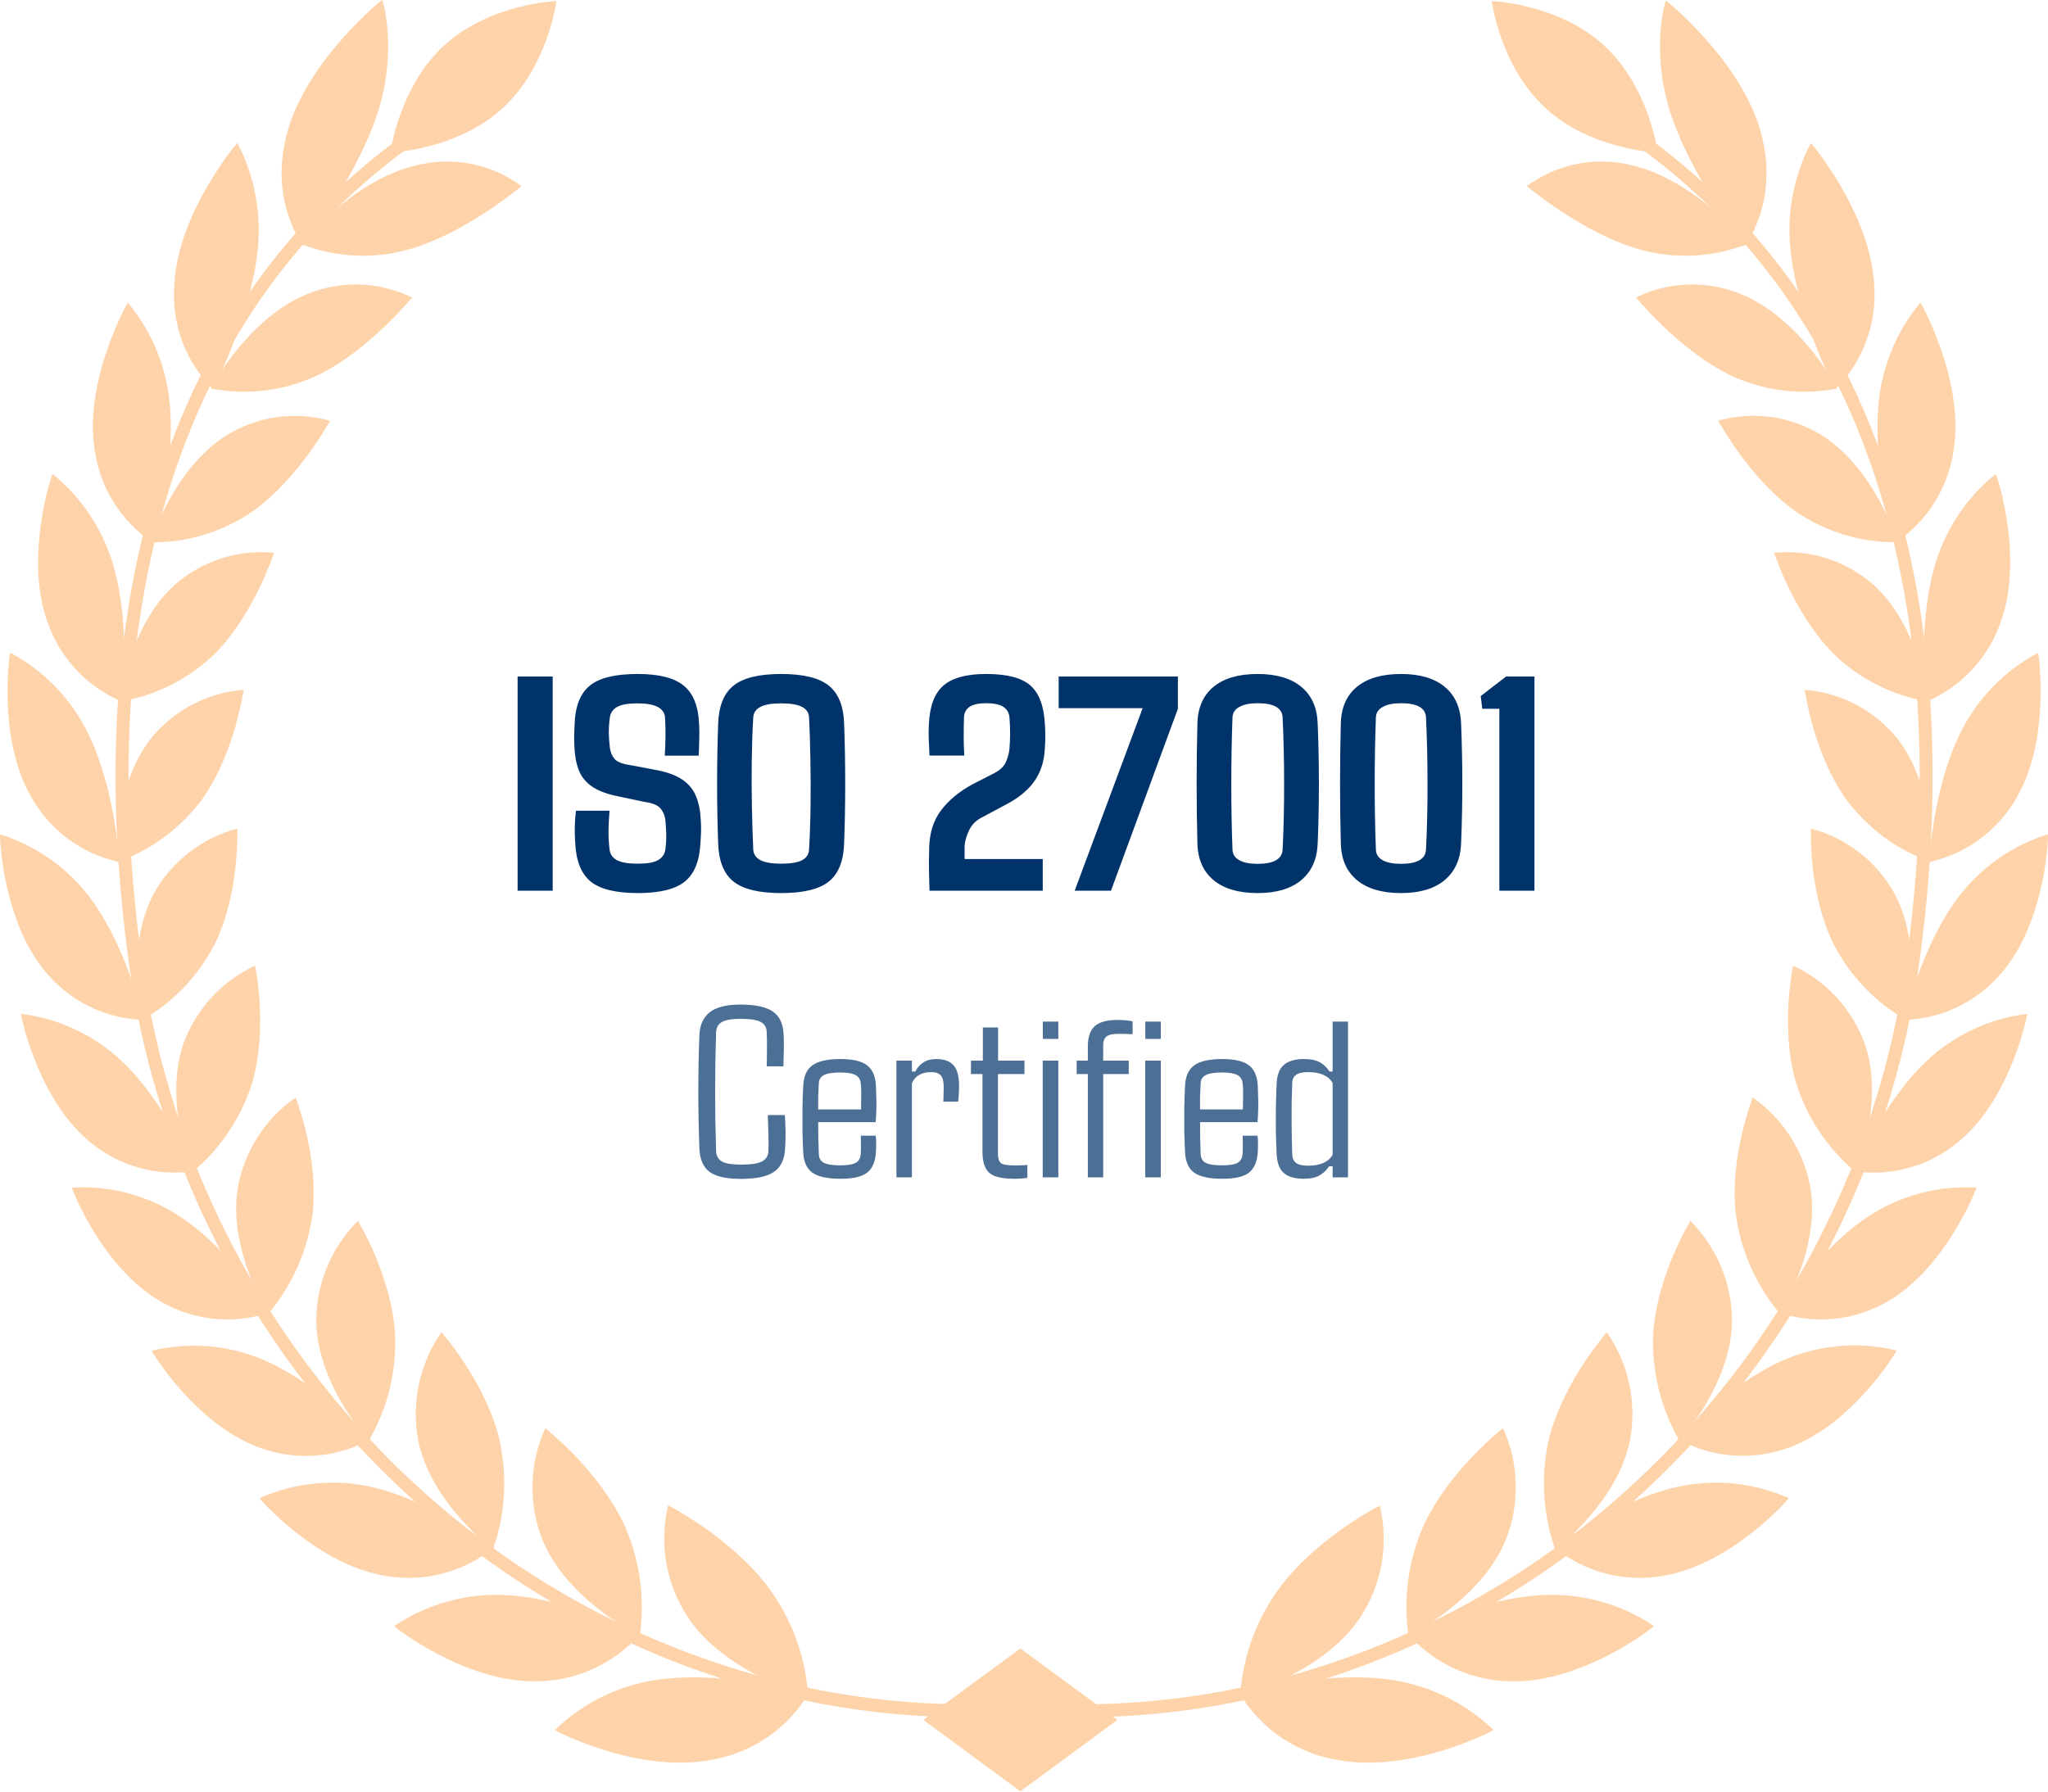<svg width="200" height="175" viewBox="0 0 200 175" fill="none" xmlns="http://www.w3.org/2000/svg">
<path d="M156.607 4.407C161.082 8.482 161.891 14.893 161.891 14.893C161.891 14.893 155.439 14.683 150.963 10.595C146.488 6.506 145.68 0.109 145.68 0.109C145.68 0.109 152.131 0.326 156.607 4.407Z" fill="#FFD3A9"/>
<path d="M125.144 154.843C122.765 157.967 121.361 161.724 121.109 165.642C121.109 165.717 129.191 163.455 132.831 158.001C133.882 156.404 134.594 154.609 134.923 152.726C135.253 150.843 135.193 148.913 134.747 147.054C134.726 147.088 128.987 149.926 125.144 154.843Z" fill="#FFD3A9"/>
<path d="M130.814 171.945C128.806 171.644 126.889 170.902 125.202 169.773C123.514 168.643 122.098 167.154 121.055 165.412C121.143 165.412 128.756 163.238 135.317 164.006C139.276 164.464 142.974 166.211 145.843 168.977C145.938 168.998 138.006 173.181 130.814 171.945Z" fill="#FFD3A9"/>
<path d="M139.192 148.651C137.568 152.109 136.996 155.968 137.548 159.748C137.548 159.823 144.659 156.291 147.056 150.403C147.741 148.659 148.069 146.795 148.021 144.921C147.973 143.048 147.55 141.203 146.778 139.496C146.751 139.55 141.841 143.299 139.192 148.651Z" fill="#FFD3A9"/>
<path d="M147.878 164.23C145.905 164.254 143.95 163.848 142.15 163.04C140.349 162.232 138.747 161.041 137.453 159.55C137.535 159.55 144.245 156.155 150.581 155.808C154.462 155.598 158.305 156.659 161.529 158.83C161.617 158.837 154.86 164.223 147.878 164.23Z" fill="#FFD3A9"/>
<path d="M151.323 140.297C150.437 143.946 150.625 147.774 151.867 151.319C151.867 151.394 157.979 146.769 159.188 140.65C159.522 138.831 159.492 136.965 159.1 135.158C158.708 133.351 157.963 131.64 156.906 130.123C156.933 130.177 152.858 134.646 151.323 140.297Z" fill="#FFD3A9"/>
<path d="M162.569 153.9C160.673 154.254 158.723 154.19 156.854 153.712C154.986 153.235 153.244 152.356 151.75 151.136C151.818 151.136 157.516 146.728 163.581 145.282C167.298 144.416 171.196 144.786 174.685 146.334C174.766 146.327 169.238 152.705 162.569 153.9Z" fill="#FFD3A9"/>
<path d="M161.456 130.117C161.263 133.818 162.145 137.495 163.996 140.705C163.996 140.78 169.042 135.272 169.144 129.092C169.146 127.264 168.787 125.454 168.088 123.765C167.389 122.076 166.363 120.542 165.069 119.251C165.089 119.305 161.89 124.365 161.456 130.117Z" fill="#FFD3A9"/>
<path d="M174.798 141.363C173.023 142.032 171.124 142.306 169.232 142.167C167.34 142.027 165.501 141.477 163.844 140.555C163.912 140.555 168.598 135.285 174.235 132.826C177.7 131.341 181.553 131.02 185.216 131.91C185.298 131.889 181.026 139.061 174.798 141.363Z" fill="#FFD3A9"/>
<path d="M169.492 118.442C169.951 122.079 171.451 125.506 173.811 128.31C173.811 128.378 177.764 122.116 176.813 116.085C176.505 114.303 175.846 112.6 174.875 111.074C173.904 109.548 172.64 108.23 171.156 107.195C171.197 107.256 168.915 112.737 169.492 118.442Z" fill="#FFD3A9"/>
<path d="M184.446 127.061C182.834 128.02 181.033 128.618 179.167 128.813C177.301 129.007 175.416 128.794 173.641 128.188C173.695 128.188 177.335 122.232 182.422 118.836C185.551 116.775 189.263 115.782 193.003 116.004C193.078 115.97 190.117 123.726 184.446 127.061Z" fill="#FFD3A9"/>
<path d="M175.352 105.627C176.406 109.099 178.456 112.185 181.247 114.503C181.247 114.565 184.059 107.76 182.13 102.021C181.529 100.334 180.598 98.784 179.391 97.462C178.184 96.139 176.726 95.071 175.101 94.319C175.121 94.401 173.831 100.18 175.352 105.627Z" fill="#FFD3A9"/>
<path d="M191.439 111.379C190.029 112.603 188.371 113.506 186.578 114.027C184.785 114.548 182.901 114.673 181.055 114.394C181.109 114.394 183.656 107.929 188.077 103.691C190.79 101.117 194.259 99.483 197.972 99.032C198.033 99.005 196.43 107.134 191.439 111.379Z" fill="#FFD3A9"/>
<path d="M178.961 92.024C180.569 95.237 183.093 97.9 186.215 99.678C186.255 99.732 187.851 92.561 184.999 87.263C184.138 85.713 182.972 84.353 181.571 83.266C180.17 82.178 178.564 81.385 176.849 80.934C176.863 80.981 176.564 86.93 178.961 92.024Z" fill="#FFD3A9"/>
<path d="M195.649 94.808C194.481 96.26 193.013 97.443 191.344 98.275C189.676 99.106 187.847 99.566 185.984 99.623C186.025 99.589 187.451 92.831 191.078 87.853C193.293 84.835 196.415 82.606 199.988 81.49C200.07 81.435 199.852 89.734 195.649 94.808Z" fill="#FFD3A9"/>
<path d="M180.207 77.972C182.311 80.853 185.237 83.029 188.602 84.214C188.649 84.268 189.009 76.913 185.314 72.18C184.21 70.8 182.835 69.662 181.273 68.836C179.711 68.01 177.996 67.514 176.234 67.378C176.275 67.419 177.015 73.388 180.207 77.972Z" fill="#FFD3A9"/>
<path d="M197.05 77.713C196.157 79.354 194.921 80.782 193.427 81.903C191.933 83.023 190.215 83.809 188.391 84.206C188.431 84.159 188.696 77.231 191.399 71.669C193.044 68.287 195.722 65.516 199.046 63.757C199.046 63.696 200.289 71.988 197.05 77.713Z" fill="#FFD3A9"/>
<path d="M179.028 63.839C181.57 66.319 184.814 67.955 188.319 68.525C188.373 68.573 187.463 61.218 183.001 57.163C181.682 55.989 180.134 55.102 178.454 54.557C176.774 54.012 174.999 53.822 173.242 53.998C173.297 54.019 175.103 59.853 179.028 63.839Z" fill="#FFD3A9"/>
<path d="M195.455 60.545C194.876 62.325 193.92 63.961 192.654 65.34C191.387 66.719 189.839 67.81 188.114 68.538C188.114 68.491 187.211 61.577 188.861 55.546C189.843 51.905 191.955 48.669 194.892 46.303C194.966 46.235 197.629 54.256 195.455 60.545Z" fill="#FFD3A9"/>
<path d="M175.325 49.937C178.251 51.952 181.73 53.008 185.282 52.959C185.35 52.959 183.122 45.822 177.961 42.548C176.459 41.606 174.776 40.989 173.021 40.739C171.267 40.489 169.479 40.61 167.773 41.095C167.841 41.129 170.755 46.664 175.325 49.937Z" fill="#FFD3A9"/>
<path d="M190.819 43.73C190.589 45.6 189.957 47.398 188.968 49.002C187.979 50.605 186.655 51.976 185.087 53.02C185.087 52.966 182.947 46.229 183.409 39.906C183.662 36.111 185.105 32.492 187.531 29.563C187.565 29.495 191.783 37.061 190.819 43.73Z" fill="#FFD3A9"/>
<path d="M169.02 36.673C172.255 38.186 175.885 38.636 179.391 37.957C179.472 37.957 175.886 31.165 170.114 28.768C168.465 28.073 166.687 27.741 164.899 27.792C163.112 27.844 161.356 28.278 159.75 29.067C159.825 29.073 163.879 34.174 169.02 36.673Z" fill="#FFD3A9"/>
<path d="M183.015 27.701C183.175 29.597 182.918 31.505 182.262 33.29C181.607 35.076 180.568 36.697 179.219 38.038C179.219 37.984 175.823 31.607 174.94 25.134C174.386 21.308 175.049 17.405 176.835 13.976C176.862 13.915 182.635 20.828 183.015 27.701Z" fill="#FFD3A9"/>
<path d="M160.042 24.347C163.515 25.334 167.215 25.163 170.582 23.858C170.67 23.858 165.685 17.617 159.376 16.15C157.618 15.706 155.784 15.658 154.005 16.011C152.227 16.363 150.549 17.106 149.094 18.187C149.175 18.201 154.412 22.717 160.042 24.347Z" fill="#FFD3A9"/>
<path d="M171.948 12.903C173.842 19.694 170.352 24.014 170.413 24.014C170.474 24.014 165.659 18.112 163.357 11.694C161.054 5.276 162.637 0.047 162.677 0.047C162.718 0.047 170.094 5.996 171.948 12.903Z" fill="#FFD3A9"/>
<path d="M98.32 167.415L98.429 166.165C108.788 167.103 119.23 165.936 129.126 162.736C138.919 159.581 148.025 154.596 155.959 148.046C172.739 134.19 183.595 114.45 186.31 92.859C188.646 74.963 187.451 59.017 182.738 45.462C177.685 30.907 168.679 19.512 155.979 11.606L156.659 10.54C169.61 18.602 178.785 30.235 183.94 45.047C188.694 58.793 189.93 74.929 187.566 93.022C184.811 114.93 173.794 134.959 156.767 149.017C148.713 155.678 139.467 160.748 129.52 163.958C119.46 167.206 108.847 168.382 98.32 167.415Z" fill="#FFD3A9"/>
<path d="M43.41 4.407C38.934 8.482 38.133 14.893 38.133 14.893C38.133 14.893 44.585 14.683 49.06 10.594C53.536 6.506 54.337 0.108 54.337 0.108C54.337 0.108 47.885 0.326 43.41 4.407Z" fill="#FFD3A9"/>
<path d="M74.88 154.844C77.262 157.966 78.666 161.724 78.914 165.643C78.914 165.717 70.832 163.456 67.192 158.002C66.134 156.405 65.416 154.607 65.081 152.72C64.747 150.833 64.805 148.898 65.249 147.034C65.297 147.089 71.036 149.927 74.88 154.844Z" fill="#FFD3A9"/>
<path d="M69.211 171.945C71.219 171.644 73.136 170.902 74.823 169.773C76.51 168.643 77.927 167.154 78.97 165.412C78.889 165.412 71.269 163.238 64.708 164.006C60.75 164.461 57.053 166.208 54.188 168.977C54.087 168.998 62.026 173.181 69.211 171.945Z" fill="#FFD3A9"/>
<path d="M60.828 148.651C62.448 152.11 63.022 155.967 62.478 159.748C62.478 159.823 55.36 156.291 52.97 150.403C52.284 148.659 51.956 146.794 52.005 144.921C52.054 143.047 52.479 141.202 53.255 139.496C53.255 139.55 58.179 143.299 60.828 148.651Z" fill="#FFD3A9"/>
<path d="M52.144 164.229C54.117 164.253 56.072 163.847 57.872 163.039C59.673 162.231 61.275 161.04 62.569 159.55C62.494 159.55 55.811 156.154 49.441 155.808C45.56 155.6 41.717 156.661 38.493 158.83C38.405 158.837 45.162 164.222 52.144 164.229Z" fill="#FFD3A9"/>
<path d="M48.694 140.297C49.581 143.946 49.392 147.774 48.151 151.319C48.151 151.394 42.038 146.769 40.829 140.65C40.498 138.831 40.528 136.965 40.92 135.159C41.312 133.352 42.056 131.641 43.111 130.123C43.118 130.177 47.186 134.646 48.694 140.297Z" fill="#FFD3A9"/>
<path d="M37.461 153.9C39.358 154.253 41.309 154.188 43.178 153.711C45.047 153.233 46.791 152.355 48.286 151.136C48.212 151.136 42.514 146.728 36.449 145.282C32.731 144.416 28.833 144.786 25.345 146.334C25.263 146.327 30.791 152.705 37.461 153.9Z" fill="#FFD3A9"/>
<path d="M38.571 130.117C38.767 133.818 37.885 137.496 36.031 140.705C36.031 140.78 30.985 135.272 30.883 129.092C30.88 127.264 31.239 125.454 31.938 123.765C32.638 122.076 33.664 120.542 34.958 119.251C34.958 119.305 38.136 124.365 38.571 130.117Z" fill="#FFD3A9"/>
<path d="M25.232 141.363C27.005 142.037 28.903 142.316 30.795 142.181C32.687 142.046 34.526 141.501 36.186 140.582C36.118 140.582 31.432 135.312 25.795 132.854C22.33 131.369 18.477 131.047 14.813 131.937C14.739 131.889 19.004 139.061 25.232 141.363Z" fill="#FFD3A9"/>
<path d="M30.538 118.442C30.078 122.08 28.575 125.506 26.212 128.31C26.212 128.378 22.259 122.116 23.21 116.085C23.521 114.303 24.182 112.6 25.154 111.074C26.126 109.549 27.39 108.23 28.874 107.195C28.861 107.256 31.115 112.737 30.538 118.442Z" fill="#FFD3A9"/>
<path d="M15.574 127.061C17.187 128.021 18.989 128.618 20.856 128.813C22.723 129.008 24.61 128.795 26.386 128.188C26.325 128.188 22.685 122.232 17.598 118.836C14.469 116.775 10.757 115.781 7.017 116.004C6.942 115.97 9.903 123.726 15.574 127.061Z" fill="#FFD3A9"/>
<path d="M24.672 105.627C23.613 109.099 21.562 112.184 18.77 114.503C18.77 114.565 15.958 107.76 17.887 102.021C18.488 100.334 19.419 98.784 20.625 97.462C21.832 96.139 23.291 95.071 24.916 94.319C24.896 94.401 26.186 100.18 24.672 105.627Z" fill="#FFD3A9"/>
<path d="M8.582 111.379C9.992 112.603 11.65 113.506 13.443 114.027C15.236 114.548 17.12 114.673 18.966 114.394C18.912 114.394 16.365 107.929 11.944 103.691C9.231 101.117 5.761 99.483 2.049 99.032C1.987 99.005 3.597 107.134 8.582 111.379Z" fill="#FFD3A9"/>
<path d="M21.068 92.024C19.463 95.238 16.938 97.902 13.815 99.678C13.774 99.732 12.185 92.561 15.03 87.263C15.892 85.713 17.058 84.353 18.459 83.266C19.859 82.178 21.465 81.385 23.18 80.934C23.146 80.981 23.465 86.93 21.068 92.024Z" fill="#FFD3A9"/>
<path d="M4.346 94.808C5.514 96.261 6.984 97.445 8.653 98.276C10.323 99.107 12.153 99.567 14.017 99.623C13.969 99.589 12.543 92.831 8.916 87.853C6.7 84.838 3.578 82.611 0.006 81.496C-0.048 81.435 0.169 89.734 4.346 94.808Z" fill="#FFD3A9"/>
<path d="M19.812 77.972C17.711 80.852 14.787 83.028 11.425 84.214C11.371 84.268 11.011 76.913 14.705 72.18C15.813 70.796 17.194 69.656 18.762 68.83C20.331 68.004 22.052 67.509 23.819 67.378C23.745 67.419 23.004 73.388 19.812 77.972Z" fill="#FFD3A9"/>
<path d="M2.969 77.713C3.863 79.353 5.098 80.781 6.592 81.902C8.086 83.022 9.804 83.808 11.628 84.206C11.628 84.159 11.322 77.231 8.619 71.669C6.982 68.291 4.313 65.521 0.999 63.757C0.952 63.696 -0.271 71.988 2.969 77.713Z" fill="#FFD3A9"/>
<path d="M20.997 63.839C18.453 66.317 15.21 67.952 11.706 68.525C11.645 68.573 12.555 61.218 17.024 57.163C18.341 55.989 19.889 55.102 21.567 54.557C23.246 54.012 25.02 53.822 26.776 53.999C26.722 54.019 24.915 59.853 20.997 63.839Z" fill="#FFD3A9"/>
<path d="M4.564 60.545C5.144 62.327 6.1 63.963 7.368 65.342C8.636 66.721 10.186 67.811 11.913 68.538C11.879 68.491 12.809 61.577 11.159 55.546C10.175 51.907 8.067 48.673 5.135 46.303C5.087 46.235 2.391 54.256 4.564 60.545Z" fill="#FFD3A9"/>
<path d="M24.692 49.937C21.768 51.957 18.289 53.018 14.736 52.973C14.668 52.973 16.902 45.835 22.057 42.562C23.558 41.62 25.241 41.003 26.996 40.753C28.751 40.502 30.539 40.624 32.244 41.109C32.176 41.129 29.256 46.664 24.692 49.937Z" fill="#FFD3A9"/>
<path d="M9.214 43.73C9.443 45.599 10.074 47.397 11.062 49C12.05 50.604 13.372 51.975 14.939 53.02C14.939 52.966 17.078 46.229 16.616 39.906C16.367 36.11 14.924 32.49 12.494 29.563C12.46 29.495 8.249 37.061 9.214 43.73Z" fill="#FFD3A9"/>
<path d="M30.989 36.673C27.755 38.186 24.124 38.636 20.619 37.957C20.537 37.957 24.123 31.165 29.896 28.768C31.544 28.073 33.322 27.741 35.11 27.792C36.898 27.844 38.654 28.278 40.259 29.067C40.185 29.073 36.13 34.174 30.989 36.673Z" fill="#FFD3A9"/>
<path d="M17.032 27.702C16.87 29.595 17.124 31.5 17.775 33.284C18.426 35.068 19.459 36.688 20.801 38.032C20.801 37.978 24.197 31.601 25.079 25.128C25.634 21.302 24.971 17.399 23.185 13.97C23.144 13.916 17.385 20.829 17.032 27.702Z" fill="#FFD3A9"/>
<path d="M39.987 24.347C36.514 25.334 32.813 25.163 29.447 23.858C29.358 23.858 34.35 17.617 40.652 16.15C42.41 15.706 44.245 15.658 46.023 16.011C47.801 16.363 49.479 17.106 50.934 18.187C50.853 18.201 45.617 22.717 39.987 24.347Z" fill="#FFD3A9"/>
<path d="M28.061 12.904C26.173 19.695 29.657 24.014 29.596 24.014C29.535 24.014 34.35 18.113 36.653 11.695C38.955 5.277 37.4 0 37.311 0C37.223 0 29.929 5.997 28.061 12.904Z" fill="#FFD3A9"/>
<path d="M101.701 167.414L101.592 166.164C91.233 167.102 80.792 165.935 70.895 162.735C61.103 159.581 51.998 154.598 44.062 148.052C27.282 134.196 16.426 114.456 13.711 92.865C11.375 74.969 12.577 59.023 17.284 45.467C22.336 30.913 31.342 19.517 44.042 11.612L43.363 10.546C30.411 18.607 21.229 30.241 16.075 45.053C11.321 58.799 10.085 74.935 12.448 93.028C15.207 114.935 26.223 134.963 43.247 149.023C51.301 155.684 60.548 160.754 70.494 163.964C80.556 167.211 91.172 168.384 101.701 167.414Z" fill="#FFD3A9"/>
<path d="M99.644 161.018L90.156 167.992L99.644 174.974L109.131 167.992L99.644 161.018Z" fill="#FFD3A9"/>
<path d="M53.975 87H50.547V66.082H53.975V87ZM62.295 87.234C60.147 87.234 58.608 86.858 57.681 86.106C56.753 85.345 56.25 84.08 56.172 82.312C56.094 81.297 56.118 80.257 56.245 79.192H59.526C59.468 79.866 59.434 80.525 59.424 81.17C59.424 81.814 59.458 82.415 59.526 82.972C59.575 83.421 59.81 83.768 60.23 84.012C60.659 84.246 61.343 84.363 62.28 84.363C63.208 84.363 63.872 84.246 64.272 84.012C64.683 83.768 64.917 83.421 64.976 82.972C65.044 82.464 65.073 81.985 65.064 81.536C65.054 81.077 65.024 80.594 64.976 80.086C64.927 79.666 64.77 79.295 64.507 78.973C64.243 78.65 63.721 78.436 62.94 78.328L60.508 77.815C59.355 77.591 58.467 77.269 57.842 76.849C57.227 76.429 56.792 75.901 56.538 75.267C56.284 74.632 56.138 73.885 56.099 73.025C56.079 72.615 56.069 72.225 56.069 71.853C56.079 71.482 56.094 71.111 56.113 70.74C56.172 68.992 56.665 67.737 57.593 66.976C58.52 66.214 60.083 65.833 62.28 65.833C64.351 65.833 65.85 66.214 66.777 66.976C67.705 67.737 68.203 68.992 68.272 70.74C68.301 71.131 68.306 71.614 68.286 72.19C68.276 72.757 68.257 73.299 68.228 73.816H64.917C65.005 72.537 65.015 71.292 64.946 70.081C64.868 69.163 63.975 68.704 62.266 68.704C61.338 68.704 60.669 68.821 60.259 69.056C59.849 69.29 59.614 69.632 59.556 70.081C59.487 70.569 59.453 71.062 59.453 71.561C59.463 72.049 59.497 72.537 59.556 73.025C59.605 73.455 59.761 73.826 60.024 74.139C60.288 74.441 60.835 74.647 61.665 74.754L63.906 75.179C65.098 75.394 66.011 75.721 66.645 76.16C67.28 76.6 67.725 77.147 67.978 77.801C68.242 78.445 68.394 79.207 68.433 80.086C68.462 80.477 68.472 80.853 68.462 81.214C68.452 81.575 68.433 81.941 68.403 82.312C68.325 84.08 67.817 85.345 66.88 86.106C65.952 86.858 64.424 87.234 62.295 87.234ZM76.284 87.234C74.126 87.234 72.573 86.858 71.626 86.106C70.679 85.345 70.181 84.085 70.132 82.327C70.064 80.472 70.029 78.543 70.029 76.541C70.029 74.529 70.064 72.596 70.132 70.74C70.181 68.992 70.679 67.737 71.626 66.976C72.573 66.214 74.126 65.833 76.284 65.833C78.452 65.833 80.005 66.214 80.942 66.976C81.89 67.737 82.388 68.992 82.436 70.74C82.505 72.615 82.539 74.554 82.539 76.556C82.539 78.548 82.505 80.472 82.436 82.327C82.388 84.085 81.89 85.345 80.942 86.106C80.005 86.858 78.452 87.234 76.284 87.234ZM76.284 84.363C77.241 84.363 77.93 84.246 78.35 84.012C78.769 83.777 78.989 83.436 79.009 82.986C79.087 81.697 79.136 80.301 79.155 78.797C79.175 77.283 79.17 75.769 79.141 74.256C79.121 72.742 79.077 71.351 79.009 70.081C78.989 69.622 78.765 69.28 78.335 69.056C77.905 68.821 77.222 68.704 76.284 68.704C75.356 68.704 74.678 68.821 74.248 69.056C73.818 69.28 73.589 69.622 73.56 70.081C73.481 71.351 73.433 72.742 73.413 74.256C73.394 75.769 73.398 77.283 73.428 78.797C73.457 80.301 73.501 81.697 73.56 82.986C73.589 83.436 73.818 83.777 74.248 84.012C74.678 84.246 75.356 84.363 76.284 84.363ZM101.831 87H90.772C90.752 86.356 90.737 85.833 90.728 85.433C90.718 85.022 90.713 84.622 90.713 84.231C90.713 83.831 90.723 83.343 90.742 82.767C90.781 81.321 91.172 80.11 91.914 79.134C92.666 78.147 93.691 77.303 94.99 76.6L96.821 75.662C97.554 75.32 98.022 74.915 98.228 74.446C98.433 73.968 98.55 73.533 98.579 73.143C98.667 72.127 98.667 71.102 98.579 70.066C98.54 69.617 98.34 69.275 97.978 69.041C97.627 68.807 97.061 68.689 96.279 68.689C95.557 68.689 95.024 68.807 94.683 69.041C94.341 69.275 94.16 69.617 94.141 70.066C94.121 70.691 94.111 71.316 94.111 71.941C94.111 72.557 94.131 73.177 94.17 73.802H90.772C90.742 73.294 90.718 72.757 90.698 72.19C90.679 71.624 90.684 71.131 90.713 70.711C90.791 68.973 91.26 67.728 92.119 66.976C92.988 66.214 94.385 65.833 96.309 65.833C98.34 65.833 99.78 66.209 100.63 66.961C101.479 67.713 101.948 68.963 102.036 70.711C102.095 71.492 102.095 72.298 102.036 73.128C101.968 74.417 101.606 75.506 100.952 76.394C100.308 77.273 99.346 78.035 98.066 78.68L96.045 79.764C95.381 80.066 94.907 80.52 94.624 81.126C94.341 81.731 94.199 82.278 94.199 82.767V83.909H101.831V87ZM108.496 87H104.951L111.587 69.173H103.384V66.082H115.029V69.231L108.496 87ZM122.808 87.234C120.952 87.234 119.517 86.81 118.501 85.96C117.485 85.11 116.963 83.904 116.934 82.342C116.885 80.467 116.86 78.528 116.86 76.526C116.86 74.524 116.885 72.586 116.934 70.711C116.963 69.139 117.485 67.933 118.501 67.093C119.517 66.253 120.952 65.833 122.808 65.833C124.653 65.833 126.079 66.253 127.085 67.093C128.101 67.933 128.633 69.139 128.682 70.711C128.76 72.596 128.799 74.539 128.799 76.541C128.799 78.543 128.76 80.477 128.682 82.342C128.633 83.904 128.101 85.11 127.085 85.96C126.079 86.81 124.653 87.234 122.808 87.234ZM122.808 84.378C124.38 84.378 125.195 83.919 125.254 83.001C125.361 80.843 125.41 78.65 125.4 76.424C125.4 74.197 125.352 72.078 125.254 70.066C125.205 69.148 124.39 68.689 122.808 68.689C122.046 68.689 121.45 68.811 121.021 69.056C120.601 69.29 120.381 69.627 120.361 70.066C120.283 72.195 120.244 74.373 120.244 76.6C120.244 78.826 120.283 80.96 120.361 83.001C120.381 83.45 120.601 83.792 121.021 84.026C121.45 84.261 122.046 84.378 122.808 84.378ZM136.812 87.234C134.956 87.234 133.521 86.81 132.505 85.96C131.489 85.11 130.967 83.904 130.938 82.342C130.889 80.467 130.864 78.528 130.864 76.526C130.864 74.524 130.889 72.586 130.938 70.711C130.967 69.139 131.489 67.933 132.505 67.093C133.521 66.253 134.956 65.833 136.812 65.833C138.657 65.833 140.083 66.253 141.089 67.093C142.104 67.933 142.637 69.139 142.686 70.711C142.764 72.596 142.803 74.539 142.803 76.541C142.803 78.543 142.764 80.477 142.686 82.342C142.637 83.904 142.104 85.11 141.089 85.96C140.083 86.81 138.657 87.234 136.812 87.234ZM136.812 84.378C138.384 84.378 139.199 83.919 139.258 83.001C139.365 80.843 139.414 78.65 139.404 76.424C139.404 74.197 139.355 72.078 139.258 70.066C139.209 69.148 138.394 68.689 136.812 68.689C136.05 68.689 135.454 68.811 135.024 69.056C134.604 69.29 134.385 69.627 134.365 70.066C134.287 72.195 134.248 74.373 134.248 76.6C134.248 78.826 134.287 80.96 134.365 83.001C134.385 83.45 134.604 83.792 135.024 84.026C135.454 84.261 136.05 84.378 136.812 84.378ZM149.849 87H146.421V69.231H144.751L144.604 67.986L147.08 66.082H149.849V87Z" fill="#00336A"/>
<path d="M72.356 115.152C70.926 115.152 69.902 114.922 69.285 114.461C68.668 114 68.34 113.238 68.301 112.176C68.16 108.48 68.16 104.785 68.301 101.09C68.34 100.121 68.672 99.387 69.297 98.887C69.922 98.379 70.934 98.125 72.332 98.125C73.777 98.125 74.828 98.356 75.484 98.816C76.148 99.277 76.496 100.039 76.527 101.102C76.543 101.359 76.551 101.68 76.551 102.062C76.551 102.438 76.543 102.816 76.527 103.199C76.519 103.574 76.512 103.895 76.504 104.16H74.875C74.891 103.652 74.898 103.098 74.898 102.496C74.906 101.895 74.898 101.34 74.875 100.832C74.867 100.363 74.672 100.027 74.289 99.824C73.914 99.621 73.262 99.519 72.332 99.519C71.481 99.519 70.871 99.621 70.504 99.824C70.144 100.027 69.953 100.363 69.93 100.832C69.805 104.699 69.805 108.57 69.93 112.445C69.953 112.906 70.144 113.242 70.504 113.453C70.871 113.656 71.488 113.758 72.356 113.758C73.332 113.758 74.016 113.656 74.406 113.453C74.805 113.242 75.016 112.906 75.039 112.445C75.062 111.898 75.062 111.312 75.039 110.688C75.023 110.055 75.004 109.465 74.981 108.918H76.644C76.684 109.465 76.707 110.008 76.715 110.547C76.723 111.078 76.707 111.621 76.668 112.176C76.621 113.238 76.262 114 75.59 114.461C74.926 114.922 73.848 115.152 72.356 115.152ZM82.082 115.141C80.793 115.141 79.871 114.938 79.316 114.531C78.769 114.125 78.477 113.461 78.438 112.539C78.406 111.961 78.383 111.281 78.367 110.5C78.359 109.719 78.359 108.934 78.367 108.145C78.383 107.355 78.406 106.668 78.438 106.082C78.477 105.137 78.777 104.461 79.34 104.055C79.91 103.648 80.824 103.445 82.082 103.445C83.269 103.445 84.129 103.645 84.66 104.043C85.191 104.441 85.484 105.098 85.539 106.012C85.555 106.285 85.57 106.762 85.586 107.441C85.602 108.121 85.578 108.844 85.516 109.609H79.902C79.902 110.102 79.906 110.602 79.914 111.109C79.922 111.617 79.938 112.145 79.961 112.691C79.969 113.121 80.133 113.418 80.453 113.582C80.773 113.746 81.301 113.828 82.035 113.828C82.762 113.828 83.273 113.746 83.57 113.582C83.867 113.418 84.031 113.121 84.062 112.691C84.086 112.262 84.086 111.676 84.062 110.934H85.516C85.555 111.16 85.57 111.426 85.562 111.73C85.562 112.027 85.555 112.297 85.539 112.539C85.484 113.461 85.203 114.125 84.695 114.531C84.195 114.938 83.324 115.141 82.082 115.141ZM79.902 108.367H84.086C84.102 107.836 84.109 107.328 84.109 106.844C84.109 106.359 84.094 106.027 84.062 105.848C84.031 105.457 83.863 105.18 83.559 105.016C83.254 104.844 82.762 104.758 82.082 104.758C81.324 104.758 80.781 104.844 80.453 105.016C80.133 105.18 79.969 105.457 79.961 105.848C79.938 106.301 79.918 106.734 79.902 107.148C79.894 107.562 79.894 107.969 79.902 108.367ZM89.055 115H87.543V103.598H89.055V104.664H89.383C89.586 104.273 89.856 103.973 90.191 103.762C90.527 103.551 90.945 103.445 91.445 103.445C92.195 103.445 92.75 103.645 93.109 104.043C93.477 104.434 93.66 105.113 93.66 106.082C93.66 106.293 93.652 106.543 93.637 106.832C93.621 107.121 93.598 107.379 93.566 107.605H92.113C92.129 107.527 92.137 107.391 92.137 107.195C92.144 107 92.148 106.805 92.148 106.609C92.156 106.414 92.16 106.281 92.16 106.211C92.16 105.633 92.062 105.242 91.867 105.039C91.672 104.828 91.359 104.723 90.93 104.723C90.016 104.723 89.391 105.078 89.055 105.789V115ZM99.051 115.141C97.832 115.141 97.008 114.938 96.578 114.531C96.156 114.125 95.945 113.461 95.945 112.539V104.91H94.82V103.598H95.981V100.363H97.469V103.598H100.047V104.91H97.457V112.703C97.457 113.133 97.547 113.43 97.727 113.594C97.906 113.758 98.359 113.84 99.086 113.84C99.383 113.84 99.609 113.836 99.766 113.828C99.93 113.812 100.117 113.801 100.328 113.793V115.047C100.141 115.078 99.938 115.102 99.719 115.117C99.5 115.133 99.277 115.141 99.051 115.141ZM103.352 101.477H101.84V99.789H103.352V101.477ZM103.352 115H101.828V103.598H103.352V115ZM107.734 115H106.234V104.91H105.145V103.598H106.234V102.227C106.234 101.297 106.461 100.633 106.914 100.234C107.367 99.828 108.113 99.625 109.152 99.625C109.371 99.625 109.613 99.637 109.879 99.66C110.152 99.684 110.395 99.715 110.605 99.754V101.02C110.184 100.996 109.711 100.984 109.188 100.984C108.656 100.984 108.281 101.07 108.062 101.242C107.844 101.414 107.734 101.699 107.734 102.098V103.598H110.23V104.91H107.734V115ZM113.359 101.477H111.848V99.789H113.359V101.477ZM113.359 115H111.836V103.598H113.359V115ZM119.371 115.141C118.082 115.141 117.16 114.938 116.605 114.531C116.059 114.125 115.766 113.461 115.727 112.539C115.695 111.961 115.672 111.281 115.656 110.5C115.648 109.719 115.648 108.934 115.656 108.145C115.672 107.355 115.695 106.668 115.727 106.082C115.766 105.137 116.066 104.461 116.629 104.055C117.199 103.648 118.113 103.445 119.371 103.445C120.559 103.445 121.418 103.645 121.949 104.043C122.48 104.441 122.773 105.098 122.828 106.012C122.844 106.285 122.859 106.762 122.875 107.441C122.891 108.121 122.867 108.844 122.805 109.609H117.191C117.191 110.102 117.195 110.602 117.203 111.109C117.211 111.617 117.227 112.145 117.25 112.691C117.258 113.121 117.422 113.418 117.742 113.582C118.062 113.746 118.59 113.828 119.324 113.828C120.051 113.828 120.562 113.746 120.859 113.582C121.156 113.418 121.32 113.121 121.352 112.691C121.375 112.262 121.375 111.676 121.352 110.934H122.805C122.844 111.16 122.859 111.426 122.852 111.73C122.852 112.027 122.844 112.297 122.828 112.539C122.773 113.461 122.492 114.125 121.984 114.531C121.484 114.938 120.613 115.141 119.371 115.141ZM117.191 108.367H121.375C121.391 107.836 121.398 107.328 121.398 106.844C121.398 106.359 121.383 106.027 121.352 105.848C121.32 105.457 121.152 105.18 120.848 105.016C120.543 104.844 120.051 104.758 119.371 104.758C118.613 104.758 118.07 104.844 117.742 105.016C117.422 105.18 117.258 105.457 117.25 105.848C117.227 106.301 117.207 106.734 117.191 107.148C117.184 107.562 117.184 107.969 117.191 108.367ZM127.316 115.141C126.434 115.141 125.777 114.945 125.348 114.555C124.918 114.164 124.691 113.52 124.668 112.621C124.637 111.98 124.613 111.277 124.598 110.512C124.59 109.746 124.59 108.969 124.598 108.18C124.613 107.391 124.637 106.652 124.668 105.965C124.691 105.059 124.922 104.414 125.359 104.031C125.805 103.641 126.465 103.445 127.34 103.445C127.988 103.445 128.496 103.547 128.863 103.75C129.238 103.945 129.562 104.25 129.836 104.664H130.141V99.789H131.641V115H130.141V113.922H129.801C129.535 114.312 129.215 114.613 128.84 114.824C128.473 115.035 127.965 115.141 127.316 115.141ZM127.75 113.863C128.93 113.863 129.727 113.508 130.141 112.797V105.789C129.734 105.078 128.941 104.723 127.762 104.723C127.215 104.723 126.816 104.812 126.566 104.992C126.324 105.164 126.199 105.445 126.191 105.836C126.145 107.008 126.125 108.199 126.133 109.41C126.141 110.613 126.16 111.727 126.191 112.75C126.207 113.133 126.332 113.414 126.566 113.594C126.809 113.773 127.203 113.863 127.75 113.863Z" fill="#00336A" fill-opacity="0.7"/>
</svg>
